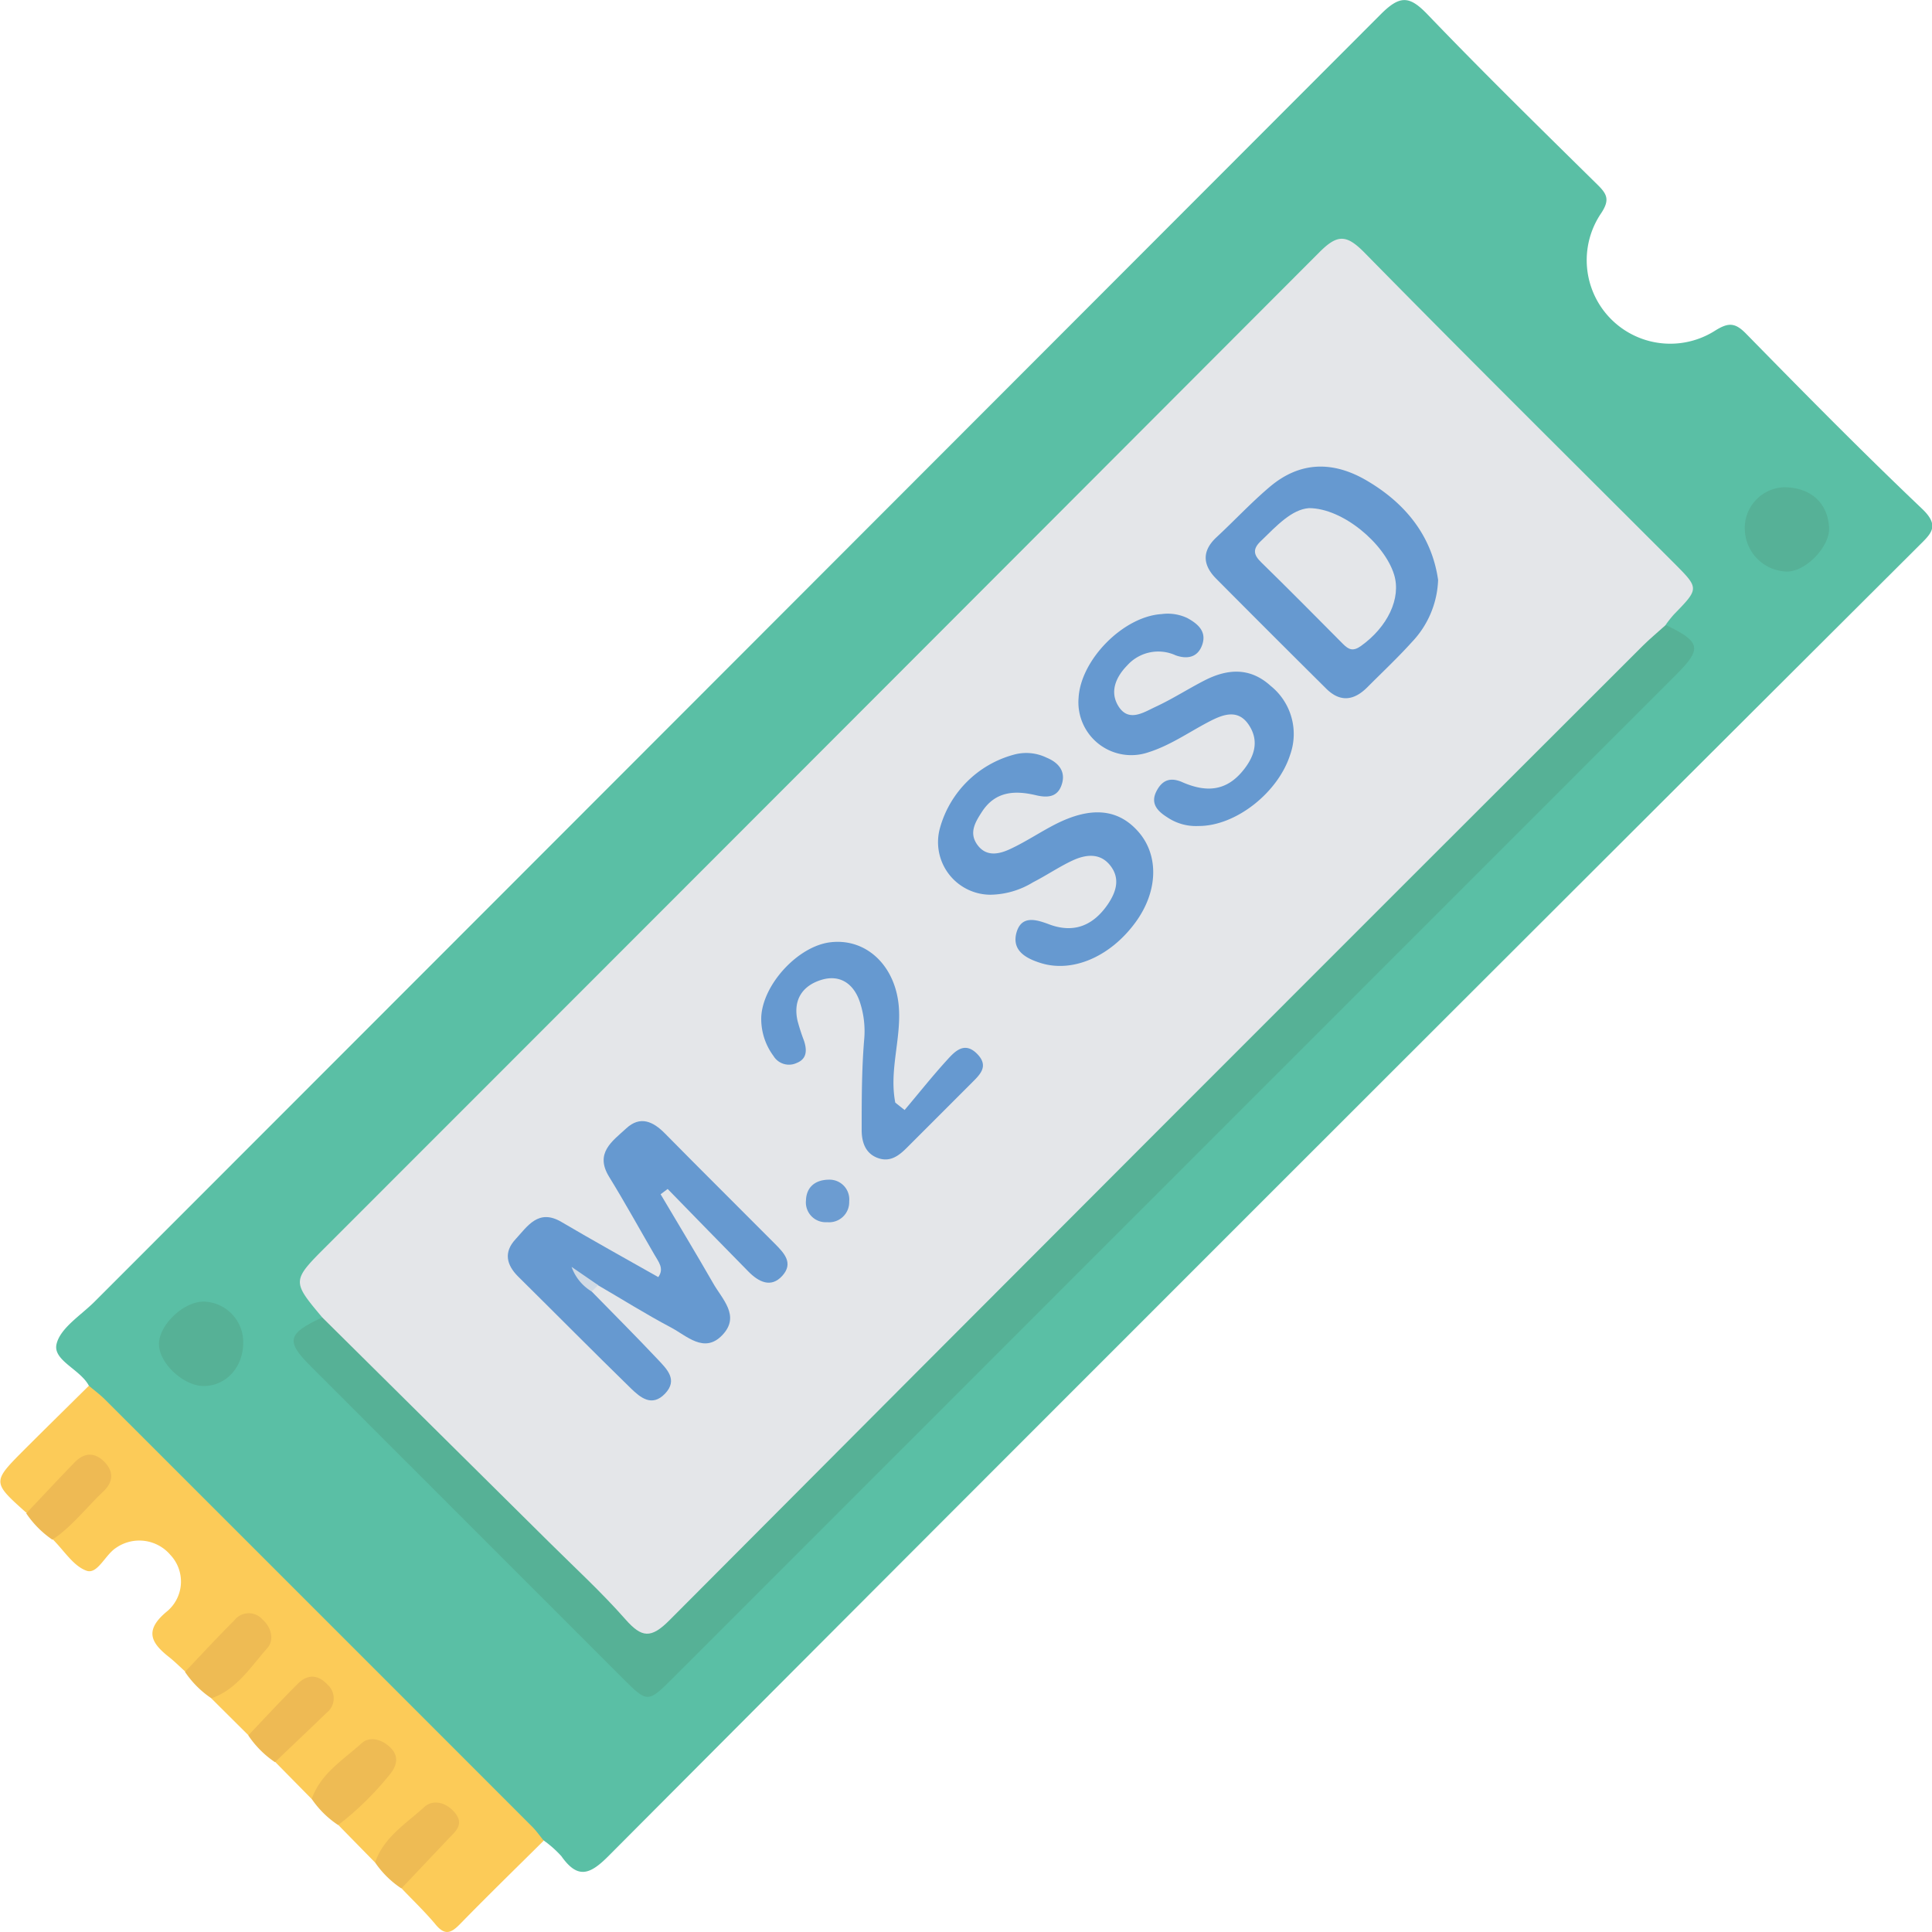 <svg xmlns="http://www.w3.org/2000/svg" id="Capa_1" data-name="Capa 1" viewBox="0 0 274.06 274.04"><defs><style>.cls-1{fill:#5abfa5;}.cls-2{fill:#fccb58;}.cls-3{fill:#eebb54;}.cls-4{fill:#eeba54;}.cls-5{fill:#e4e6e9;}.cls-6{fill:#56b196;}.cls-7{fill:#56b197;}.cls-8{fill:#6699d0;}.cls-9{fill:#6c9cd1;}.cls-10{fill:#d0dae5;}</style></defs><title>ssd-card</title><path class="cls-1" d="M12.61,196.57c-1.22-2.32-5.09-3.58-4.6-5.86s3.41-4.09,5.34-6Q104.64,93.37,195.89,2c2.76-2.76,4.1-2.57,6.65.09,7.87,8.2,16,16.16,24.1,24.14,1.35,1.33,1.72,2.14.5,4a11.85,11.85,0,0,0,16.22,16.63c1.85-1.14,2.79-1.09,4.32.47,8.22,8.39,16.47,16.76,25,24.87,2.56,2.45,1.22,3.52-.5,5.24Q215.77,133.67,159.47,190q-36.58,36.57-73.09,73.22c-2.63,2.65-4.38,3.45-6.75.08a15.31,15.31,0,0,0-2.5-2.22c-1.5-.49-2.46-1.68-3.51-2.73Q44.33,229.08,15.06,199.8C14.11,198.84,12.93,198,12.61,196.57Z"></path><path class="cls-2" d="M12.61,196.57c.75.64,1.56,1.24,2.26,1.93q30.32,30.3,60.6,60.6c.61.61,1.11,1.33,1.66,2-3.95,3.92-7.94,7.8-11.82,11.78-1.25,1.29-2.15,1.77-3.5.14-1.5-1.8-3.2-3.42-4.82-5.12-.44-1.85,1.13-2.6,2.06-3.66,1.06-1.22,2.3-2.27,3.39-3.46.82-.89,2.07-1.87.82-3.15s-2.53-.57-3.64.37c-1.34,1.12-2.48,2.44-3.75,3.64-.89.85-1.5,2-2.66,2.57L48,258.89c1.06-2.81,3.77-4.2,5.51-6.43.9-1.16,2.26-2.4.78-3.85s-2.75-.41-3.93.62c-2.15,1.87-3.89,4.15-6.11,6L39,249.9c1.08-2.8,3.74-4.22,5.54-6.4.93-1.14,2.41-2.31.92-3.8s-2.66,0-3.8.93c-2.17,1.8-3.6,4.46-6.4,5.54l-5.29-5.26c1.81-2.23,4.11-4,6-6.14,1-1.2,1.92-2.59.57-4-1.49-1.53-2.67-.16-3.82.8-2.18,1.8-3.62,4.48-6.43,5.56-.74-.67-1.44-1.37-2.22-2-2.63-2.05-3.69-3.82-.38-6.55a5.51,5.51,0,0,0,.49-8,5.79,5.79,0,0,0-7.74-1c-1.53,1-2.61,3.76-4.14,3.24-1.89-.65-3.23-2.9-4.82-4.46,1.1-2.79,3.75-4.22,5.55-6.4.93-1.13,2.43-2.3.95-3.8s-2.66,0-3.8.92c-2.18,1.8-3.61,4.46-6.41,5.54-4.89-4.37-4.9-4.38-.36-8.94C6.43,202.66,9.53,199.62,12.61,196.57Z"></path><path class="cls-3" d="M26.24,237.16c2.31-2.44,4.6-4.91,7-7.31a2.59,2.59,0,0,1,4-.12c1.3,1.16,1.67,2.94.69,4.05-2.36,2.65-4.31,5.86-7.94,7.13A13.72,13.72,0,0,1,26.24,237.16Z"></path><path class="cls-3" d="M44.22,255.19c1.26-3.62,4.47-5.54,7.08-7.91,1.1-1,2.83-.61,4.07.61,1.46,1.43.73,2.89-.22,4a42.92,42.92,0,0,1-7.18,7A13.62,13.62,0,0,1,44.22,255.19Z"></path><path class="cls-4" d="M3.72,214.67c2.29-2.41,4.55-4.85,6.87-7.23,1.33-1.38,2.81-1.49,4.2-.09s1.27,2.89-.12,4.21c-2.42,2.28-4.46,5-7.24,6.85A13.9,13.9,0,0,1,3.72,214.67Z"></path><path class="cls-4" d="M35.22,246.17c2.32-2.44,4.6-4.91,7-7.3,1.39-1.42,2.9-1.35,4.24.1a2.59,2.59,0,0,1-.14,4c-2.41,2.35-4.87,4.64-7.31,7A13.83,13.83,0,0,1,35.22,246.17Z"></path><path class="cls-3" d="M53.21,264.2c1.23-3.61,4.44-5.54,7-7.89,1.23-1.1,3.09-.65,4.3.81,1.4,1.68.09,2.68-.94,3.76l-6.63,7A13.55,13.55,0,0,1,53.21,264.2Z"></path><path class="cls-5" d="M45.71,186.88c-4.34-5.18-4.34-5.18.73-10.24q70.38-70.39,140.71-140.85c2.58-2.59,3.84-2.53,6.36,0,14.53,14.8,29.27,29.4,43.94,44.07,3.6,3.61,3.6,3.6,0,7.3a16.27,16.27,0,0,0-1.15,1.45c-.38,1.57-1.68,2.45-2.72,3.49Q164.76,161,95.86,229.89c-3.9,3.9-4.07,3.9-8,0Q68.12,210.14,48.4,190.39C47.36,189.34,46.06,188.47,45.71,186.88Z"></path><path class="cls-6" d="M45.71,186.88q16.11,15.94,32.21,31.91c3.63,3.6,7.42,7.08,10.8,10.92,2.32,2.63,3.63,2.76,6.26.11q68.91-69.19,138-138.16c1.06-1.06,2.21-2,3.31-3,4.94,2.35,5.17,3.35,1.59,6.93L95.57,237.92c-3.69,3.69-3.69,3.69-7.25.14L44.06,193.79C40.5,190.24,40.76,189.18,45.71,186.88Z"></path><path class="cls-7" d="M247.51,75.22a5.78,5.78,0,0,1,5.55-6.1c3.75,0,6.25,2.21,6.4,5.77.11,2.65-3.27,6.17-5.94,6.19A6.13,6.13,0,0,1,247.51,75.22Z"></path><path class="cls-6" d="M34.5,190.44c0,3.54-2.45,6.17-5.62,6.17-2.82,0-6.25-3.17-6.33-5.86S26,184.56,29,184.64A5.75,5.75,0,0,1,34.5,190.44Z"></path><path class="cls-8" d="M83.94,183.21c3.14,3.21,6.32,6.39,9.4,9.66,1.26,1.34,2.86,2.87,1,4.82s-3.51.55-4.85-.75c-5.37-5.24-10.64-10.57-16-15.87-1.64-1.64-2.07-3.43-.37-5.27s3.24-4.39,6.51-2.47c4.52,2.66,9.1,5.2,13.75,7.83.89-1.24,0-2.2-.57-3.22-2.13-3.67-4.18-7.39-6.4-11-2.09-3.39.46-5.06,2.43-6.88s3.8-1,5.51.75c5.18,5.26,10.42,10.44,15.62,15.67,1.27,1.28,2.62,2.71,1,4.5s-3.39.83-4.8-.6c-3.84-3.89-7.64-7.81-11.46-11.72l-1,.75c2.49,4.2,5,8.35,7.44,12.6,1.27,2.27,3.91,4.64,1.33,7.36s-5.07.1-7.35-1.09c-3.52-1.86-6.91-4-10.36-6-.4-.22-1-.41-1.24-.16S83.89,182.81,83.94,183.21Z"></path><path class="cls-8" d="M204,82.27a13.44,13.44,0,0,1-3.73,8.82c-2,2.22-4.19,4.27-6.3,6.39-1.89,1.9-3.85,2.19-5.85.2q-7.83-7.77-15.61-15.6c-1.87-1.89-2.07-3.86,0-5.82,2.56-2.37,4.94-4.94,7.6-7.19,4.34-3.68,9.06-3.69,13.85-.85C199.53,71.51,203.13,76.17,204,82.27Z"></path><path class="cls-8" d="M140.5,126.92a7.46,7.46,0,0,1-7.15-9.51,14.91,14.91,0,0,1,10.4-10.34,6.6,6.6,0,0,1,4.72.41c1.66.68,2.76,1.93,2.14,3.81-.56,1.73-1.9,1.93-3.64,1.52-2.91-.69-5.71-.63-7.64,2.29-1,1.53-1.94,3.07-.65,4.79s3.14,1.26,4.74.49c2.13-1,4.12-2.34,6.22-3.42,5.11-2.62,9-2.25,11.88,1.07s2.76,8.4-.42,12.77c-3.56,4.9-8.95,7.24-13.5,5.8-2-.63-4-1.69-3.46-4.11.68-2.85,3-2,4.87-1.3,3.47,1.22,6.11,0,8.09-2.84,1.18-1.72,1.88-3.65.42-5.54s-3.54-1.61-5.43-.72-3.68,2.11-5.56,3.07A11.89,11.89,0,0,1,140.5,126.92Z"></path><path class="cls-8" d="M170,117.17a7.26,7.26,0,0,1-4.43-1.24c-1.35-.85-2.42-1.93-1.53-3.68s2.15-2,3.78-1.25c3.16,1.35,6,1.32,8.43-1.6,1.71-2.05,2.39-4.25.95-6.49-1.64-2.57-4-1.44-6-.38-2.75,1.47-5.33,3.26-8.34,4.2A7.5,7.5,0,0,1,153,99c.3-5.42,6.34-11.55,11.77-11.89a6.5,6.5,0,0,1,3.65.56c1.54.84,2.78,1.93,2.11,3.82s-2.28,2-3.76,1.47a5.91,5.91,0,0,0-6.85,1.41c-1.61,1.64-2.54,3.72-1.29,5.77,1.45,2.38,3.6.91,5.32.11,2.37-1.1,4.58-2.53,6.92-3.73,3.25-1.66,6.44-1.89,9.37.77a8.75,8.75,0,0,1,2.77,9.78C181.31,112.41,175.31,117.2,170,117.17Z"></path><path class="cls-8" d="M128.32,157.46c2-2.36,3.91-4.78,6-7.07,1.16-1.29,2.54-2.74,4.36-.82,1.64,1.73.26,2.93-.89,4.09-3,3-6,6-9,9-1.2,1.22-2.46,2.26-4.26,1.61s-2.29-2.29-2.3-3.93c0-4.24,0-8.49.34-12.7a13.17,13.17,0,0,0-.59-5.48c-.85-2.58-2.8-4-5.51-3.15s-4,2.91-3.33,5.82a29.16,29.16,0,0,0,.92,2.83c.42,1.31.42,2.55-1.06,3.13a2.57,2.57,0,0,1-3.28-1,8.81,8.81,0,0,1-1.73-5.6c.27-4.59,5.2-9.95,9.76-10.52,5.23-.65,9.41,3.47,9.77,9.41.27,4.47-1.4,8.86-.52,13.33Z"></path><path class="cls-9" d="M117.62,167.34a2.8,2.8,0,0,1,2.84,3.09,2.85,2.85,0,0,1-3.13,2.94,2.81,2.81,0,0,1-3-3.09C114.38,168.5,115.53,167.35,117.62,167.34Z"></path><path class="cls-10" d="M83.94,183.21a6.68,6.68,0,0,1-2.86-3.5l3.77,2.59Z"></path><path class="cls-5" d="M185.68,72.08c4.78,0,10.7,5,12.07,9.41,1.05,3.37-.92,7.45-4.7,10.15-1.11.79-1.73.52-2.53-.28-3.85-3.88-7.7-7.77-11.61-11.59-1.15-1.11-1.22-1.94,0-3.07C181.12,74.55,183.25,72.26,185.68,72.08Z"></path></svg>